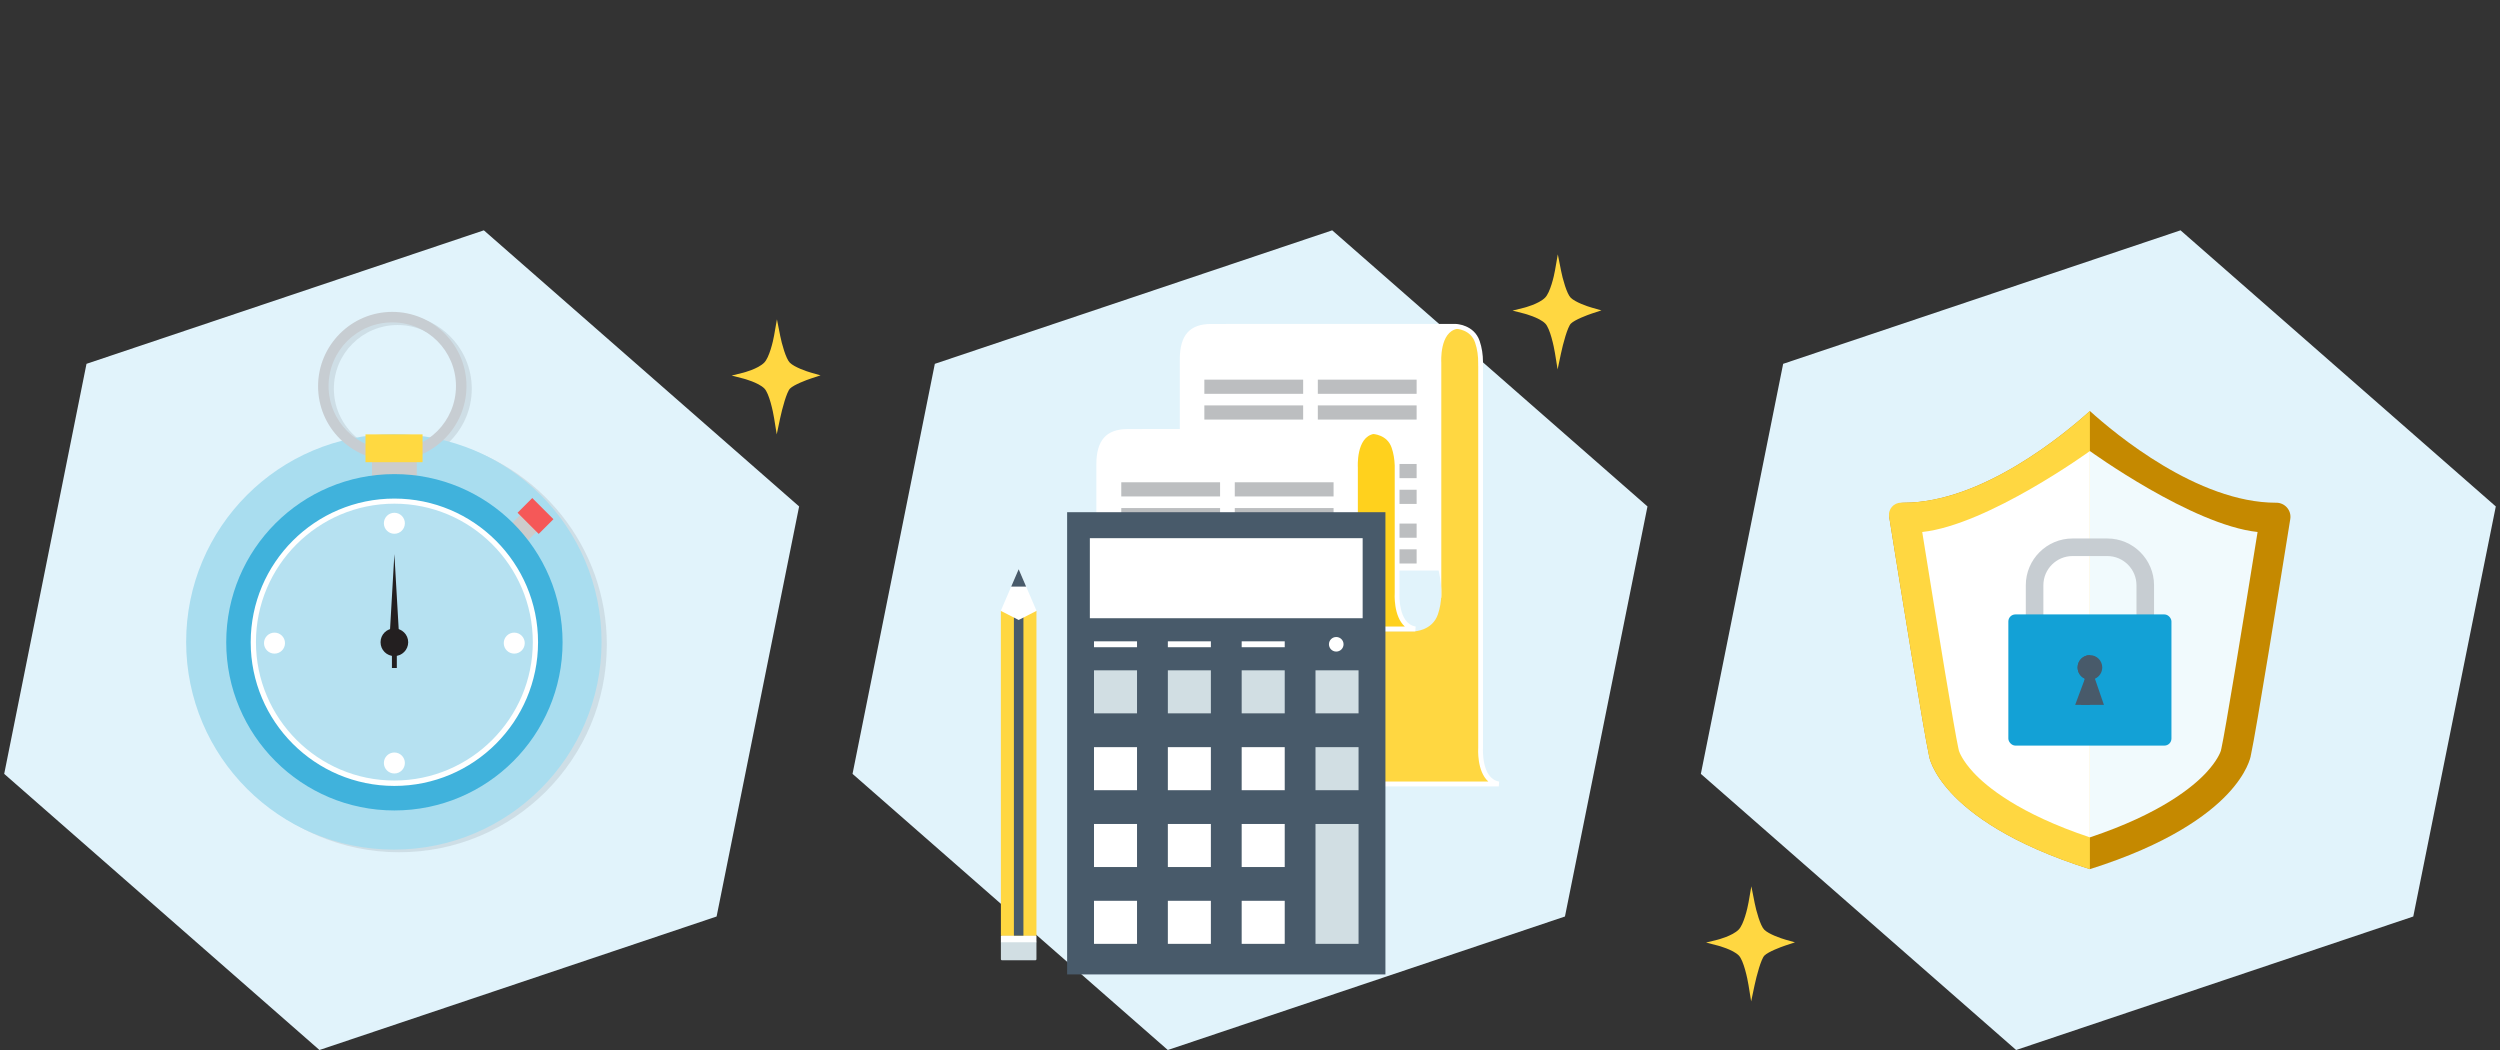 <?xml version="1.0" encoding="UTF-8"?>
<svg xmlns="http://www.w3.org/2000/svg" id="Layer_1" viewBox="0 0 1000 420">
  <rect x="0" y="0" width="1000" height="420" fill="#333333" stroke="none"/>
  <defs>
    <style>.cls-1{fill:#40b2dc;}.cls-2{fill:#f55858;}.cls-3{fill:#fff;}.cls-4{fill:#ffd941;}.cls-5{fill:#1e2329;opacity:.1;}.cls-6{fill:#f1fafd;}.cls-7{fill:#13a1d6;}.cls-8{fill:#ffd11d;}.cls-9{fill:#c7cdd2;}.cls-10{fill:#c58900;}.cls-11{fill:#ffd741;}.cls-12{fill:#a9ddef;}.cls-13{fill:none;}.cls-14{fill:#e1f3fb;}.cls-15{fill:#b6e1f1;}.cls-16{fill:#ccc;}.cls-17{fill:#485a6a;}.cls-18{fill:#bcbec0;}.cls-19{fill:#231f20;}.cls-20{fill:#d1dee3;}</style>
  </defs>
  <g>
    <path id="hexa" class="cls-14" d="M713.27,145.53l158.94-53.4,126.11,110.45-33.01,164.02-158.86,53.4-126.11-110.45,32.92-164.02Z"></path>
    <path id="hexa-2" class="cls-14" d="M373.94,145.53l158.94-53.4,126.11,110.45-33.01,164.02-158.86,53.4-126.11-110.45,32.92-164.02Z"></path>
    <path id="hexa-3" class="cls-14" d="M34.6,145.53l158.94-53.4,126.11,110.45-33.01,164.02-158.86,53.4L1.68,309.55,34.6,145.53Z"></path>
  </g>
  <g>
    <g>
      <g>
        <g>
          <rect class="cls-18" x="518.02" y="188.84" width="36.62" height="2.77"></rect>
          <rect class="cls-18" x="516.57" y="187.39" width="39.52" height="5.67"></rect>
        </g>
        <g>
          <rect class="cls-18" x="518.02" y="199.15" width="36.62" height="2.77"></rect>
          <rect class="cls-18" x="516.57" y="197.7" width="39.52" height="5.67"></rect>
        </g>
      </g>
      <g>
        <g>
          <rect class="cls-18" x="518.02" y="212.68" width="36.62" height="2.77"></rect>
          <rect class="cls-18" x="516.57" y="211.23" width="39.52" height="5.67"></rect>
        </g>
        <g>
          <rect class="cls-18" x="518.02" y="222.98" width="36.62" height="2.77"></rect>
          <rect class="cls-18" x="516.57" y="221.53" width="39.52" height="5.67"></rect>
        </g>
      </g>
    </g>
    <g>
      <g>
        <g>
          <rect class="cls-18" x="518.02" y="239.72" width="36.62" height="2.77"></rect>
          <rect class="cls-18" x="516.57" y="238.27" width="39.52" height="5.67"></rect>
        </g>
        <g>
          <rect class="cls-18" x="518.02" y="250.03" width="36.62" height="2.77"></rect>
          <rect class="cls-18" x="516.57" y="248.58" width="39.52" height="5.67"></rect>
        </g>
      </g>
      <g>
        <g>
          <rect class="cls-18" x="518.02" y="263.55" width="36.62" height="2.77"></rect>
          <rect class="cls-18" x="516.57" y="262.11" width="39.52" height="5.67"></rect>
        </g>
        <g>
          <rect class="cls-18" x="518.02" y="273.86" width="36.62" height="2.77"></rect>
          <rect class="cls-18" x="516.57" y="272.41" width="39.52" height="5.67"></rect>
        </g>
      </g>
    </g>
    <g>
      <path class="cls-11" d="M592.25,299.07V145.51h-.01c.04-2.96-.31-5.91-1.28-8.77-2.05-6.06-8.62-6.19-8.62-6.19h-91.04v14.96h-1.72v154.9c0,8.21,2.82,13.18,11.54,13.18h98.4c-8.2-1.4-7.27-14.51-7.27-14.51Z"></path>
      <path class="cls-3" d="M599.53,314.55h-98.4c-8.53,0-12.51-4.49-12.51-14.14V144.54h1.72v-14.96h92c.09,0,7.29,.21,9.53,6.84,.88,2.61,1.32,5.37,1.33,8.43v.66s0,153.56,0,153.56c-.01,.19-.77,12.33,6.47,13.56l-.16,1.92Zm-108.98-168.07v153.93c0,8.56,3.16,12.21,10.58,12.21h94.2c-4.64-4.15-4.07-13.15-4.04-13.61V146.47h-.02v-.98c.05-3.1-.35-5.87-1.23-8.45-1.8-5.33-7.48-5.52-7.72-5.53h-90.05v14.96h-1.72Z"></path>
    </g>
    <g>
      <path class="cls-3" d="M575.55,238.17v-93.11s-.92-13.11,7.27-14.51h-98.4c-8.73,0-11.54,4.96-11.54,13.18v94.44h102.67Z"></path>
      <path class="cls-3" d="M576.52,239.13h-104.6v-95.4c0-9.65,3.97-14.14,12.51-14.14h98.4l.16,1.92c-7.25,1.24-6.48,13.37-6.47,13.49v94.14Zm-102.67-1.93h100.74v-92.14c-.03-.41-.59-9.4,4.04-13.55h-94.2c-7.41,0-10.58,3.65-10.58,12.21v93.47Z"></path>
    </g>
    <g>
      <path class="cls-14" d="M574.67,229.18c1.13,5.39,1.37,10.94-.41,16.21-2.05,6.06-8.62,6.18-8.62,6.18h-91.04v-22.4h100.06Z"></path>
      <path class="cls-14" d="M565.66,252.54h-92.01v-24.33h101.81l.16,.77c1.35,6.4,1.2,11.87-.44,16.72-2.24,6.63-9.44,6.84-9.51,6.84h0Zm-90.08-1.93h90.06c.34,0,5.93-.25,7.72-5.53,1.46-4.33,1.64-9.22,.53-14.94h-98.31v20.47Z"></path>
    </g>
    <g>
      <g>
        <g>
          <rect class="cls-18" x="483.19" y="153.31" width="36.62" height="2.77"></rect>
          <rect class="cls-18" x="481.74" y="151.86" width="39.52" height="5.67"></rect>
        </g>
        <g>
          <rect class="cls-18" x="528.58" y="153.31" width="36.62" height="2.77"></rect>
          <rect class="cls-18" x="527.13" y="151.86" width="39.52" height="5.67"></rect>
        </g>
      </g>
      <g>
        <g>
          <rect class="cls-18" x="483.19" y="163.61" width="36.62" height="2.77"></rect>
          <rect class="cls-18" x="481.74" y="162.16" width="39.52" height="5.67"></rect>
        </g>
        <g>
          <rect class="cls-18" x="528.58" y="163.61" width="36.62" height="2.77"></rect>
          <rect class="cls-18" x="527.13" y="162.16" width="39.52" height="5.67"></rect>
        </g>
      </g>
    </g>
    <g>
      <g>
        <g>
          <g>
            <rect class="cls-18" x="483.19" y="187.04" width="36.62" height="2.77"></rect>
            <rect class="cls-18" x="481.74" y="185.59" width="39.52" height="5.67"></rect>
          </g>
          <g>
            <rect class="cls-18" x="528.58" y="187.04" width="36.62" height="2.77"></rect>
            <rect class="cls-18" x="527.13" y="185.59" width="39.52" height="5.67"></rect>
          </g>
        </g>
        <g>
          <g>
            <rect class="cls-18" x="483.19" y="197.35" width="36.62" height="2.77"></rect>
            <rect class="cls-18" x="481.74" y="195.9" width="39.52" height="5.67"></rect>
          </g>
          <g>
            <rect class="cls-18" x="528.58" y="197.35" width="36.62" height="2.77"></rect>
            <rect class="cls-18" x="527.13" y="195.9" width="39.52" height="5.67"></rect>
          </g>
        </g>
      </g>
      <g>
        <g>
          <g>
            <rect class="cls-18" x="483.19" y="210.87" width="36.62" height="2.77"></rect>
            <rect class="cls-18" x="481.74" y="209.43" width="39.52" height="5.67"></rect>
          </g>
          <g>
            <rect class="cls-18" x="528.58" y="210.87" width="36.62" height="2.77"></rect>
            <rect class="cls-18" x="527.13" y="209.43" width="39.52" height="5.67"></rect>
          </g>
        </g>
        <g>
          <g>
            <rect class="cls-18" x="483.19" y="221.18" width="36.62" height="2.77"></rect>
            <rect class="cls-18" x="481.74" y="219.73" width="39.52" height="5.67"></rect>
          </g>
          <g>
            <rect class="cls-18" x="528.58" y="221.18" width="36.62" height="2.77"></rect>
            <rect class="cls-18" x="527.13" y="219.73" width="39.52" height="5.67"></rect>
          </g>
        </g>
      </g>
    </g>
    <g>
      <path class="cls-8" d="M558.86,237.07v-49.4c0-.43,0-.86,0-1.3v-.24h-.01c-.08-2.48-.45-4.94-1.27-7.35-2.05-6.06-8.62-6.19-8.62-6.19h-91.04v13.53h-1.74v52.27c0,8.21,2.82,13.18,11.54,13.18h98.4c-8.2-1.4-7.27-14.51-7.27-14.51Z"></path>
      <path class="cls-3" d="M566.13,252.54h-98.4c-8.53,0-12.51-4.5-12.51-14.14v-53.24h1.74v-13.53h92c.09,0,7.29,.21,9.53,6.84,.71,2.09,1.13,4.29,1.27,6.69h.04v1.21c.02,.42,.02,.87,0,1.31v49.38c0,.19-.77,12.33,6.47,13.56l-.16,1.92Zm-108.98-65.45v51.31c0,8.56,3.16,12.21,10.58,12.21h94.2c-4.63-4.15-4.07-13.15-4.04-13.61v-49.33c0-.43,0-.85,0-1.26v-.24c-.09-2.57-.49-4.89-1.23-7.07-1.8-5.33-7.48-5.52-7.72-5.53h-90.05v13.53h-1.74Z"></path>
    </g>
    <g>
      <path class="cls-3" d="M542.17,349.59V187.11s-.92-13.11,7.27-14.51h-98.4c-8.73,0-11.54,4.96-11.54,13.18v163.82h102.67Z"></path>
      <path class="cls-3" d="M543.14,350.56h-104.6V185.77c0-9.65,3.98-14.14,12.51-14.14h98.4l.16,1.92c-7.25,1.24-6.48,13.37-6.47,13.49v163.52Zm-102.67-1.93h100.74V187.11c-.03-.41-.59-9.4,4.04-13.55h-94.2c-7.41,0-10.58,3.65-10.58,12.21v162.85Z"></path>
    </g>
    <g>
      <g>
        <g>
          <g>
            <rect class="cls-18" x="449.96" y="194.36" width="36.62" height="2.77"></rect>
            <rect class="cls-18" x="448.51" y="192.91" width="39.52" height="5.67"></rect>
          </g>
          <g>
            <rect class="cls-18" x="495.36" y="194.36" width="36.62" height="2.77"></rect>
            <rect class="cls-18" x="493.91" y="192.91" width="39.52" height="5.67"></rect>
          </g>
        </g>
        <g>
          <g>
            <rect class="cls-18" x="449.96" y="204.67" width="36.62" height="2.77"></rect>
            <rect class="cls-18" x="448.51" y="203.22" width="39.52" height="5.67"></rect>
          </g>
          <g>
            <rect class="cls-18" x="495.36" y="204.67" width="36.62" height="2.77"></rect>
            <rect class="cls-18" x="493.91" y="203.22" width="39.52" height="5.67"></rect>
          </g>
        </g>
      </g>
      <g>
        <g>
          <g>
            <rect class="cls-18" x="449.96" y="218.19" width="36.62" height="2.77"></rect>
            <rect class="cls-18" x="448.51" y="216.75" width="39.52" height="5.67"></rect>
          </g>
          <g>
            <rect class="cls-18" x="495.36" y="218.19" width="36.62" height="2.77"></rect>
            <rect class="cls-18" x="493.91" y="216.75" width="39.52" height="5.67"></rect>
          </g>
        </g>
        <g>
          <g>
            <rect class="cls-18" x="449.96" y="228.5" width="36.62" height="2.77"></rect>
            <rect class="cls-18" x="448.51" y="227.05" width="39.52" height="5.67"></rect>
          </g>
          <g>
            <rect class="cls-18" x="495.36" y="228.5" width="36.62" height="2.77"></rect>
            <rect class="cls-18" x="493.91" y="227.05" width="39.52" height="5.67"></rect>
          </g>
        </g>
      </g>
    </g>
    <g>
      <rect class="cls-17" x="426.85" y="204.88" width="127.32" height="184.89"></rect>
      <g>
        <g>
          <g>
            <rect class="cls-20" x="437.6" y="268.13" width="17.21" height="17.21"></rect>
            <rect class="cls-3" x="437.6" y="298.86" width="17.21" height="17.22"></rect>
            <rect class="cls-3" x="437.6" y="329.59" width="17.21" height="17.22"></rect>
            <rect class="cls-3" x="437.6" y="360.32" width="17.21" height="17.22"></rect>
          </g>
          <g>
            <rect class="cls-20" x="467.14" y="268.13" width="17.21" height="17.21"></rect>
            <rect class="cls-3" x="467.14" y="298.86" width="17.21" height="17.22"></rect>
            <rect class="cls-3" x="467.14" y="329.59" width="17.21" height="17.22"></rect>
            <rect class="cls-3" x="467.14" y="360.32" width="17.21" height="17.22"></rect>
          </g>
          <g>
            <rect class="cls-20" x="496.67" y="268.13" width="17.22" height="17.21"></rect>
            <rect class="cls-3" x="437.6" y="256.53" width="17.21" height="2.36"></rect>
            <rect class="cls-3" x="467.14" y="256.53" width="17.21" height="2.36"></rect>
            <rect class="cls-3" x="496.67" y="256.53" width="17.22" height="2.36"></rect>
            <rect class="cls-3" x="496.67" y="298.86" width="17.22" height="17.22"></rect>
            <rect class="cls-3" x="496.67" y="329.59" width="17.22" height="17.22"></rect>
            <rect class="cls-3" x="496.67" y="360.32" width="17.22" height="17.22"></rect>
          </g>
          <g>
            <rect class="cls-20" x="526.2" y="268.13" width="17.22" height="17.21"></rect>
            <rect class="cls-20" x="526.2" y="298.86" width="17.22" height="17.22"></rect>
            <rect class="cls-20" x="526.2" y="329.59" width="17.22" height="47.95"></rect>
          </g>
        </g>
        <rect class="cls-3" x="435.94" y="215.27" width="109.12" height="32.02"></rect>
      </g>
      <path class="cls-3" d="M537.42,257.71c0,1.62-1.31,2.92-2.92,2.92s-2.92-1.3-2.92-2.92,1.31-2.91,2.92-2.91,2.92,1.3,2.92,2.91Z"></path>
    </g>
    <g>
      <path class="cls-20" d="M414.11,376.49c.26,0,.47,.2,.47,.43v6.76c0,.24-.21,.43-.47,.43h-13.29c-.25,0-.46-.19-.46-.43v-6.76c0-.24,.21-.43,.46-.43h13.29Z"></path>
      <path class="cls-3" d="M400.36,374.47v2.44h14.22v-2.44c0-.24-.21-.43-.47-.43h-13.29c-.25,0-.46,.19-.46,.43Z"></path>
      <polygon class="cls-11" points="400.35 267.76 400.35 273.15 400.36 344.06 400.36 355.76 400.36 374.26 414.58 374.26 414.58 355.76 414.58 344.06 414.58 273.15 414.58 267.76 414.58 244.28 400.35 244.28 400.35 267.76"></polygon>
      <polygon class="cls-17" points="405.56 267.76 405.56 273.15 405.56 344.06 405.56 355.76 405.56 374.26 409.37 374.26 409.37 355.76 409.37 344.06 409.37 273.15 409.37 267.76 409.37 244.28 405.56 244.28 405.56 267.76"></polygon>
      <polygon class="cls-3" points="414.62 244.34 407.47 247.99 400.31 244.35 407.47 227.69 414.62 244.34"></polygon>
      <polygon class="cls-17" points="404.48 234.64 410.45 234.64 407.47 227.69 404.48 234.64"></polygon>
    </g>
  </g>
  <g>
    <path class="cls-5" d="M179.38,177.11c5.74-5.43,9.33-13.12,9.33-21.62,0-16.38-13.3-29.68-29.68-29.68s-29.68,13.37-29.68,29.75c0,8.61,3.68,16.37,9.55,21.79-35.84,9.22-62.33,41.75-62.33,80.47,0,45.89,37.2,83.08,83.08,83.08s83.08-37.2,83.08-83.08c0-39.09-27-71.86-63.37-80.71Zm-45.83-21.62c0-14.07,11.41-25.48,25.48-25.48s25.48,11.41,25.48,25.48c0,8.42-4.09,15.89-10.39,20.53-4.7-.82-9.52-1.28-14.46-1.28-5.29,0-10.45,.52-15.46,1.46-6.44-4.62-10.65-12.17-10.65-20.71Z"></path>
    <g>
      <g>
        <circle class="cls-12" cx="157.54" cy="256.76" r="83.08"></circle>
        <g>
          <path class="cls-9" d="M156.91,184.18c-16.38,0-29.68-13.3-29.68-29.68s13.3-29.75,29.68-29.75,29.68,13.3,29.68,29.68-13.3,29.75-29.68,29.75Zm0-55.23c-14.07,0-25.48,11.41-25.48,25.48s11.41,25.48,25.48,25.48,25.48-11.41,25.48-25.48-11.41-25.48-25.48-25.48Z"></path>
          <rect class="cls-16" x="204.87" y="206.04" width="10.22" height="9.38" transform="translate(-87.51 210.24) rotate(-45.01)"></rect>
          <rect class="cls-2" x="210.03" y="200.4" width="8.33" height="11.97" transform="translate(-83.2 211.91) rotate(-45)"></rect>
          <rect class="cls-16" x="148.79" y="180.47" width="17.92" height="13.65"></rect>
          <circle class="cls-1" cx="157.76" cy="256.91" r="67.27"></circle>
          <path class="cls-16" d="M157.75,313.32c-31.08,0-56.42-25.34-56.42-56.42s25.34-56.42,56.42-56.42,56.42,25.34,56.42,56.42-25.27,56.42-56.42,56.42Z"></path>
          <g>
            <path class="cls-15" d="M157.75,313.32c-31.08,0-56.42-25.34-56.42-56.42s25.34-56.42,56.42-56.42,56.42,25.34,56.42,56.42-25.27,56.42-56.42,56.42Z"></path>
            <path class="cls-3" d="M157.75,314.37c-31.71,0-57.47-25.76-57.47-57.47s25.76-57.47,57.47-57.47,57.47,25.76,57.47,57.47-25.76,57.47-57.47,57.47Zm0-112.9c-30.52,0-55.37,24.85-55.37,55.37s24.85,55.37,55.37,55.37,55.37-24.85,55.37-55.37-24.85-55.37-55.37-55.37Z"></path>
          </g>
          <rect class="cls-3" x="156.7" y="205.95" width="2.1" height="4.55"></rect>
          <line class="cls-13" x1="121.7" y1="220.86" x2="124.92" y2="224.08"></line>
          <rect class="cls-3" x="106.79" y="255.85" width="4.55" height="2.1"></rect>
          <line class="cls-13" x1="121.7" y1="292.88" x2="124.92" y2="289.73"></line>
          <rect class="cls-3" x="156.7" y="303.31" width="2.1" height="4.55"></rect>
          <line class="cls-13" x1="193.8" y1="292.88" x2="190.58" y2="289.73"></line>
          <rect class="cls-3" x="204.16" y="255.85" width="4.55" height="2.1"></rect>
          <line class="cls-13" x1="193.8" y1="220.86" x2="190.58" y2="224.08"></line>
          <path class="cls-19" d="M163.28,256.9c0,3.01-2.45,5.53-5.53,5.53s-5.53-2.45-5.53-5.53,2.45-5.53,5.53-5.53c3.01,0,5.53,2.45,5.53,5.53Z"></path>
          <polygon class="cls-19" points="157.75 221.63 157.75 256.9 157.75 221.63 155.72 256.9 156.77 256.9 156.77 267.19 157.75 267.19 158.73 267.19 158.73 256.9 159.78 256.9 157.75 221.63"></polygon>
          <rect class="cls-4" x="146.2" y="173.75" width="22.82" height="11.13"></rect>
        </g>
      </g>
      <g>
        <g>
          <circle class="cls-3" cx="157.75" cy="209.31" r="4.2"></circle>
          <circle class="cls-3" cx="157.75" cy="305.2" r="4.2"></circle>
        </g>
        <g>
          <circle class="cls-3" cx="109.8" cy="257.25" r="4.2"></circle>
          <circle class="cls-3" cx="205.7" cy="257.25" r="4.2"></circle>
        </g>
      </g>
    </g>
  </g>
  <g>
    <path class="cls-10" d="M910.42,201.09c-31.35,0-64.42-27.6-74.41-36.64l-.05,.05-.05-.05c-9.98,9.03-43.06,36.64-74.41,36.64-.02,0-.05,0-.07,0-3.49,0-6.17,3.08-5.62,6.53,4.22,26.31,13.76,85.44,15.73,94.31l.04,.2,.02,.2c0,.06,.91,6.19,8.77,14.73,7.74,8.43,23.66,20.54,55.59,30.6,31.29-9.86,47.14-21.69,54.94-29.91,8.09-8.53,9.33-14.96,9.41-15.45v-.13s.07-.25,.07-.25c1.97-8.87,11.51-68.01,15.73-94.31,.55-3.45-2.13-6.53-5.62-6.53-.02,0-.05,0-.07,0Z"></path>
    <path class="cls-11" d="M835.96,164.51v183.16c-31.93-10.06-47.84-22.17-55.59-30.6-7.85-8.55-8.76-14.67-8.76-14.73l-.02-.2-.04-.2c-2-8.99-11.76-69.55-15.89-95.32-.47-2.96,1.86-5.59,4.85-5.53,.33,0,.67,0,1,0,31.35,0,64.42-27.6,74.41-36.64l.05,.05Z"></path>
    <path class="cls-3" d="M835.96,180.41v154.54c-28.42-9.49-41.4-20.32-46.68-26.07-4.18-4.54-5.46-7.8-5.74-8.64v-.12s-.19-.8-.19-.8c-1.49-6.69-8.09-46.85-14.46-86.52,26.24-2.82,67.07-32.38,67.07-32.38Z"></path>
    <path class="cls-6" d="M835.96,180.41v154.54c28.42-9.49,41.4-20.32,46.68-26.07,4.18-4.54,5.46-7.8,5.74-8.64v-.12s.19-.8,.19-.8c1.49-6.69,8.09-46.85,14.46-86.52-26.24-2.82-67.07-32.38-67.07-32.38Z"></path>
    <path class="cls-9" d="M842.91,266.69h-13.88c-10.32,0-18.71-8.39-18.71-18.71v-13.88c0-10.32,8.39-18.71,18.71-18.71h13.88c10.32,0,18.71,8.39,18.71,18.71v13.88c0,10.32-8.39,18.71-18.71,18.71Zm-13.88-44.27c-6.44,0-11.68,5.24-11.68,11.68v13.88c0,6.44,5.24,11.68,11.68,11.68h13.88c6.44,0,11.68-5.24,11.68-11.68v-13.88c0-6.44-5.24-11.68-11.68-11.68h-13.88Z"></path>
    <rect class="cls-7" x="803.34" y="245.77" width="65.24" height="52.47" rx="2.81" ry="2.81"></rect>
    <g>
      <path class="cls-17" d="M833.97,271.49l-1.54,10.46h9.14l-3.6-10.46c1.73-.76,2.93-2.5,2.93-4.51,0-2.72-2.21-4.93-4.93-4.93s-4.93,2.21-4.93,4.93c0,2.01,1.2,3.74,2.93,4.51Z"></path>
      <path class="cls-17" d="M831.03,266.98c0,2.01,1.2,3.74,2.93,4.51l-3.89,10.46h5.89v-19.9c-2.72,0-4.93,2.21-4.93,4.93Z"></path>
    </g>
  </g>
  <path class="cls-11" d="M312.04,134.16c.67,3.39,2.32,9.34,3.89,10.91,1.81,1.81,6.71,3.49,8.45,3.98l3.84,1.09-3.8,1.25c-1.82,.6-6.88,2.5-8.42,4.04-1.33,1.34-3.13,8.01-3.95,11.9l-1.36,6.43-1.05-6.49c-.42-2.64-1.95-9.93-3.91-11.89-2.39-2.39-8.33-3.94-8.39-3.95l-4.68-1.2,4.7-1.17s5.79-1.47,8.3-3.98c2.07-2.06,3.57-8.55,3.98-10.89l1.13-6.46,1.28,6.44h-.01Z"></path>
  <path class="cls-11" d="M701.81,360.96c.67,3.39,2.32,9.34,3.89,10.91,1.81,1.81,6.71,3.49,8.45,3.98l3.84,1.09-3.8,1.25c-1.82,.6-6.88,2.5-8.42,4.04-1.33,1.34-3.13,8.01-3.95,11.9l-1.36,6.43-1.05-6.49c-.42-2.64-1.95-9.93-3.91-11.89-2.39-2.39-8.33-3.94-8.39-3.95l-4.68-1.2,4.7-1.17s5.79-1.47,8.3-3.98c2.07-2.06,3.57-8.55,3.98-10.89l1.13-6.46,1.28,6.44h-.01Z"></path>
  <path class="cls-11" d="M624.39,108.17c.67,3.39,2.32,9.34,3.89,10.91,1.81,1.81,6.71,3.49,8.45,3.98l3.84,1.09-3.8,1.25c-1.82,.6-6.88,2.5-8.42,4.04-1.33,1.34-3.13,8.01-3.95,11.9l-1.36,6.43-1.05-6.49c-.42-2.64-1.95-9.93-3.91-11.89-2.39-2.39-8.33-3.94-8.39-3.95l-4.68-1.2,4.7-1.17s5.79-1.47,8.3-3.98c2.07-2.06,3.57-8.55,3.98-10.89l1.13-6.46,1.28,6.44h-.01Z"></path>
</svg>
